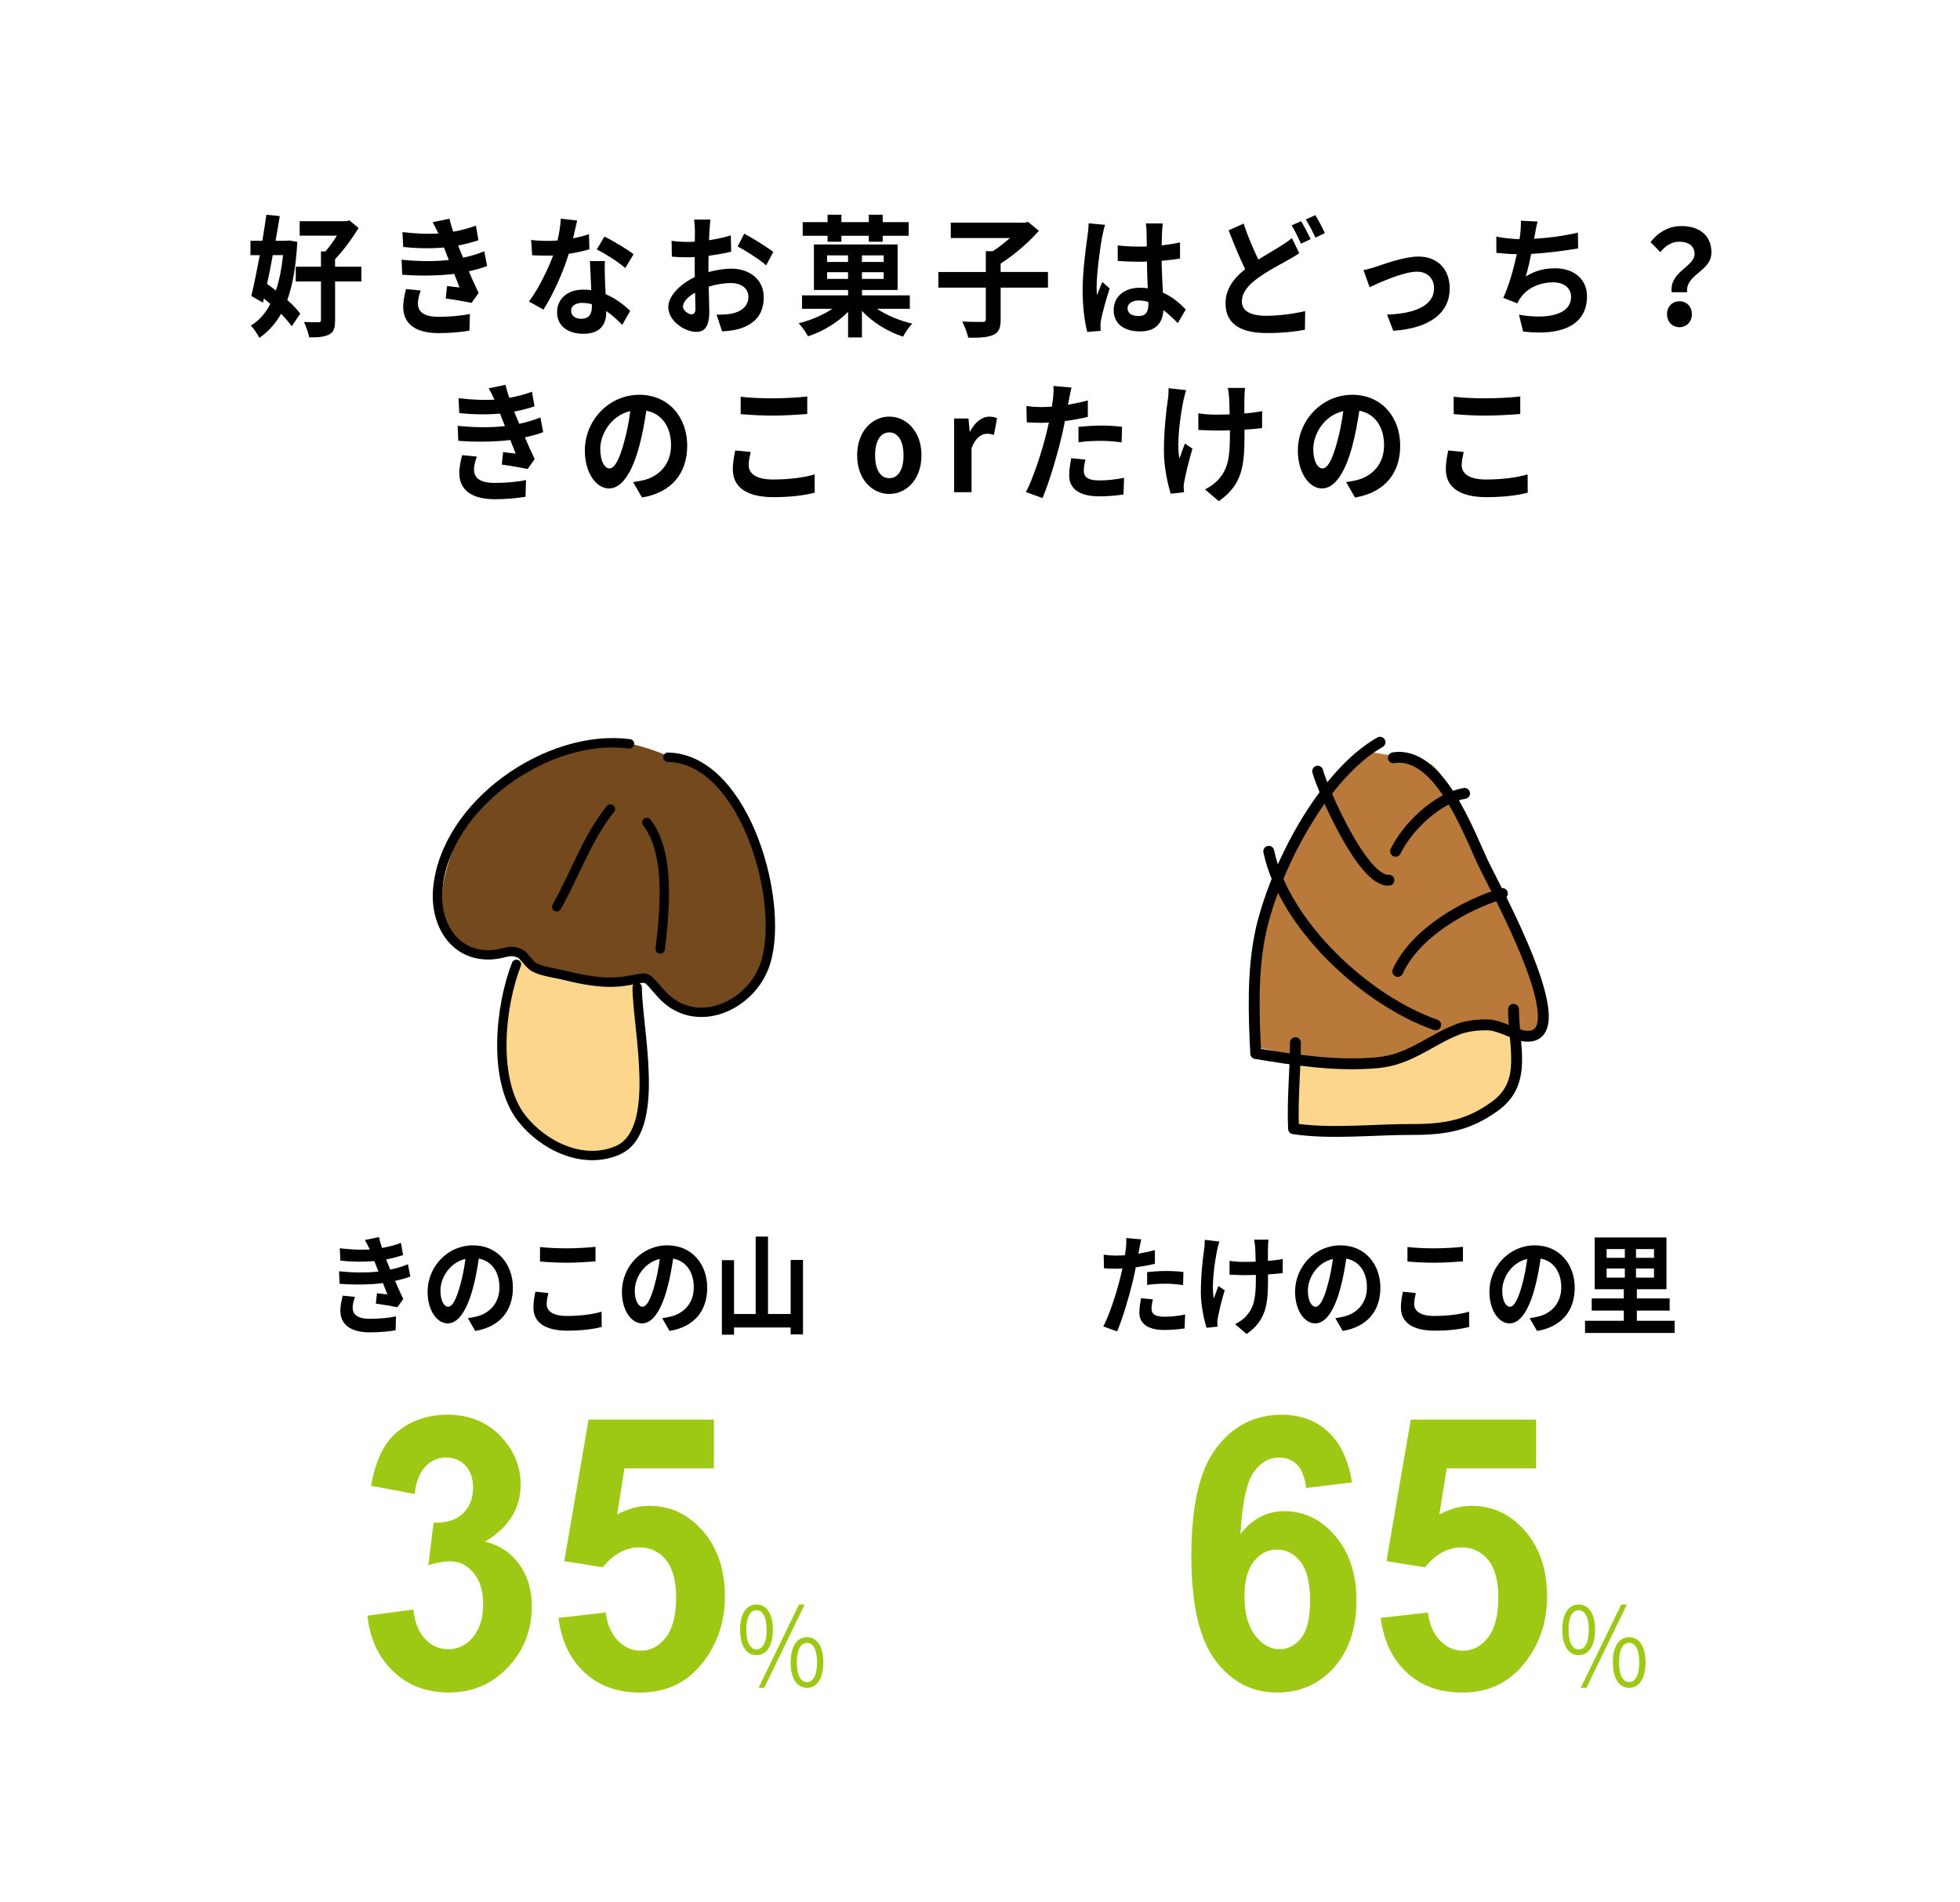 <?xml version="1.0" encoding="utf-8"?>
<!-- Generator: Adobe Illustrator 26.0.3, SVG Export Plug-In . SVG Version: 6.00 Build 0)  -->
<svg version="1.1" id="レイヤー_1" xmlns="http://www.w3.org/2000/svg" xmlns:xlink="http://www.w3.org/1999/xlink" x="0px"
	 y="0px" viewBox="0 0 590 572.5" style="enable-background:new 0 0 590 572.5;" xml:space="preserve">
<style type="text/css">
	.st0{fill:#FFFFFF;}
	.st1{fill:#9DC814;}
	.st2{fill:#FCD68C;}
	.st3{fill:#B9793B;}
	.st4{fill:none;stroke:#000000;stroke-width:3.274;stroke-linecap:round;stroke-linejoin:round;stroke-miterlimit:10;}
	.st5{fill:#74491D;}
	.st6{fill:none;stroke:#000000;stroke-width:2.821;stroke-linecap:round;stroke-linejoin:round;stroke-miterlimit:10;}
</style>
<rect class="st0" width="590" height="572.5"/>
<g>
	<path d="M89.5,72.8c-0.4,7.21-1.37,12.95-3.02,17.5c1.58,1.42,2.99,2.85,3.89,4.12l-2.56,3.8c-0.76-1.11-1.91-2.42-3.2-3.76
		c-1.73,3.05-3.89,5.42-6.55,7.25c-0.58-1.19-1.69-2.85-2.56-3.72c2.41-1.39,4.36-3.6,5.87-6.49c-0.65-0.59-1.3-1.11-1.94-1.62
		l-0.29,1.23l-3.49-2.02c0.79-3.25,1.69-7.68,2.56-12.28h-2.81v-4.32h3.56c0.47-2.73,0.9-5.42,1.22-7.84l4.03,0.4
		c-0.36,2.34-0.79,4.87-1.26,7.44h3.24l0.72-0.12L89.5,72.8z M82.12,76.8c-0.54,2.97-1.15,5.94-1.73,8.67
		c0.86,0.63,1.76,1.27,2.66,1.98c1.04-3.05,1.73-6.61,2.16-10.65H82.12z M108.79,84.72h-7.92v11.6c0,2.38-0.4,3.64-1.8,4.36
		c-1.44,0.75-3.38,0.91-6.01,0.87c-0.22-1.31-0.94-3.33-1.55-4.63c1.84,0.08,3.74,0.12,4.32,0.08c0.61,0,0.79-0.16,0.79-0.71V84.72
		h-7.59v-4.44h7.59v-4.59h1.33c1.19-1.35,2.45-3.09,3.46-4.75h-11.2v-4.36h14.07l0.86-0.28l2.81,2.34
		c-1.91,3.09-4.57,6.77-7.09,9.38v2.26h7.92V84.72z"/>
	<path d="M146.63,80.08c-1.48,0.59-3.42,1.11-5.51,1.58c0.9,2.1,1.91,4.4,2.95,6.53l-2.12,2.97c-1.98-0.4-5.4-0.99-7.78-1.31
		l0.4-3.76c1.4,0.2,2.81,0.32,3.78,0.44l-1.62-4.08c-4.46,0.55-10.26,0.67-15.66,0.24l-0.18-4.51c5.33,0.55,10.19,0.55,14.22,0.08
		l-0.61-1.54l-0.86-2.22c-3.49,0.32-7.96,0.32-12.27-0.16l-0.22-4.47c4.07,0.47,7.63,0.63,10.8,0.44v-0.04
		c-0.65-1.43-1.12-2.3-1.73-3.37l5.08-1.07c0.25,1.19,0.65,2.53,1.12,3.92c2.41-0.44,4.71-1.03,6.84-1.82l0.76,4.39
		c-1.84,0.59-3.78,1.15-6.12,1.58l0.68,1.7l0.83,1.98c2.74-0.59,4.79-1.27,6.37-1.94L146.63,80.08z M126.65,87.45
		c-0.47,1.19-0.86,2.85-0.86,3.8c0,2.46,1.58,4.12,6.23,4.12c3.38,0,6.91-0.32,9.43-0.87l-0.14,5.03c-1.98,0.36-5.62,0.75-9.18,0.75
		c-6.66,0-10.76-2.5-10.76-7.92c0-1.78,0.47-3.88,0.86-5.35L126.65,87.45z"/>
	<path d="M177.41,75.05c-1.62,0.48-3.82,0.99-6.19,1.35c-1.69,5.5-4.75,12.31-7.63,16.79l-4.36-2.42c2.88-3.84,5.69-9.62,7.27-13.86
		c-0.61,0.04-1.22,0.04-1.84,0.04c-1.48,0-2.92-0.04-4.46-0.12l-0.32-4.59c1.55,0.2,3.46,0.28,4.75,0.28c1.04,0,2.12-0.04,3.2-0.12
		c0.5-2.18,0.9-4.55,0.97-6.57l4.93,0.55c-0.29,1.27-0.72,3.25-1.22,5.35c1.73-0.32,3.38-0.75,4.79-1.23L177.41,75.05z
		 M182.09,78.58c-0.11,1.66-0.04,3.29,0,5.03c0.04,1.11,0.11,3.01,0.22,4.95c3.06,1.27,5.58,3.25,7.38,5.03l-2.38,4.2
		c-1.26-1.27-2.88-2.85-4.82-4.16v0.36c0,3.64-1.8,6.49-6.88,6.49c-4.43,0-7.92-2.18-7.92-6.49c0-3.84,2.92-6.81,7.88-6.81
		c0.83,0,1.66,0.08,2.41,0.16c-0.11-2.93-0.29-6.38-0.4-8.75H182.09z M178.17,91.57c-0.94-0.24-1.87-0.4-2.88-0.4
		c-2.05,0-3.38,0.95-3.38,2.34c0,1.46,1.12,2.45,3.06,2.45c2.41,0,3.2-1.54,3.2-3.64V91.57z M188.21,80.68
		c-2.05-1.82-6.12-4.4-8.57-5.58l2.3-3.88c2.56,1.23,6.98,3.88,8.78,5.31L188.21,80.68z"/>
	<path d="M213.27,81.9c2.41-0.67,4.86-1.03,6.84-1.03c5.47,0,9.79,3.21,9.79,8.59c0,4.63-2.2,8.12-7.85,9.66
		c-1.66,0.4-3.28,0.55-4.68,0.63l-1.66-5.03c1.62,0,3.13-0.04,4.39-0.28c2.88-0.55,5.18-2.18,5.18-5.03c0-2.65-2.16-4.2-5.26-4.2
		c-2.2,0-4.5,0.4-6.69,1.07c0.07,3.13,0.18,6.14,0.18,7.48c0,4.87-1.62,6.14-3.92,6.14c-3.49,0-8.42-3.29-8.42-7.44
		c0-3.45,3.64-6.97,7.99-9.07c-0.04-0.91-0.04-1.82-0.04-2.73v-3.29c-0.68,0.04-1.33,0.08-1.91,0.08c-1.62,0-3.42-0.04-4.97-0.2
		l-0.07-4.75c2.09,0.28,3.64,0.32,4.93,0.32c0.65,0,1.33-0.04,2.05-0.08c0.04-1.39,0.04-2.53,0.04-3.21c0-0.83-0.14-2.73-0.25-3.44
		h4.9c-0.07,0.71-0.22,2.42-0.29,3.41c-0.04,0.87-0.07,1.82-0.11,2.81c2.34-0.36,4.68-0.87,6.55-1.46l0.11,4.91
		c-2.02,0.51-4.46,0.91-6.8,1.23c-0.04,1.19-0.04,2.38-0.04,3.52V81.9z M209.34,92.91c0-0.99-0.04-2.77-0.11-4.83
		c-2.2,1.23-3.64,2.85-3.64,4.24c0,1.19,1.66,2.3,2.59,2.3C208.84,94.61,209.34,94.26,209.34,92.91z M224.03,70.34
		c2.74,1.46,6.88,4.04,8.75,5.5l-2.16,4.04c-1.69-1.62-6.34-4.51-8.57-5.7L224.03,70.34z"/>
	<path d="M263.99,92.95c2.92,1.98,6.88,3.6,10.62,4.47c-0.94,0.95-2.16,2.69-2.77,3.92c-4.54-1.46-9.21-4.32-12.38-7.76v8h-4.17
		v-7.72c-3.17,3.25-7.7,5.98-12.06,7.37c-0.61-1.15-1.87-2.97-2.81-3.92c3.56-0.87,7.31-2.46,10.15-4.36h-9.14v-4.04h13.86v-1.62
		h-10.29v-13.7h25.2v13.7h-10.73v1.62h14.4v4.04H263.99z M249.12,70.98h-7.49v-4.12h7.49v-2.22h4.17v2.22h8.24v-2.22h4.18v2.22h7.81
		v4.12h-7.81v1.78h-4.18v-1.78h-8.24v1.78h-4.17V70.98z M248.98,78.86h6.3v-1.98h-6.3V78.86z M255.28,83.96v-2.02h-6.3v2.02H255.28z
		 M266.01,76.88h-6.55v1.98h6.55V76.88z M266.01,81.94h-6.55v2.02h6.55V81.94z"/>
	<path d="M315.47,86.58h-14.25v9.5c0,2.73-0.54,4-2.27,4.75c-1.69,0.75-4.21,0.87-7.49,0.83c-0.29-1.39-1.12-3.56-1.8-4.87
		c2.48,0.12,5.25,0.12,6.08,0.12c0.76,0,1.01-0.2,1.01-0.91v-9.42h-14.29v-4.71h14.29v-6.26h2.12c1.76-1.15,3.6-2.57,5.15-3.96
		h-17.82v-4.63h22.28l0.97-0.24l3.28,2.69c-3.06,3.48-7.45,7.29-11.52,9.86v2.53h14.25V86.58z"/>
	<path d="M332.65,67.69c-0.29,0.79-0.72,2.77-0.86,3.49c-0.54,2.61-1.69,11.25-1.69,15.17c0,0.79,0.04,1.74,0.14,2.53
		c0.47-1.39,1.04-2.69,1.58-4l2.2,1.94c-1.01,3.21-2.16,7.21-2.56,9.34c-0.11,0.55-0.22,1.39-0.18,1.82c0,0.4,0,1.07,0.04,1.62
		l-4.03,0.32c-0.72-2.73-1.4-7.21-1.4-12.51c0-5.94,1.04-13.34,1.48-16.35c0.14-1.11,0.32-2.61,0.32-3.84L332.65,67.69z
		 M354.53,97.27c-1.48-1.54-2.92-2.85-4.32-3.92c-0.22,3.72-2.16,6.41-6.98,6.41c-4.89,0-7.99-2.3-7.99-6.41
		c0-4,3.06-6.73,7.92-6.73c0.83,0,1.62,0.04,2.34,0.16c-0.11-2.42-0.22-5.27-0.25-8.04c-0.86,0.04-1.73,0.04-2.56,0.04
		c-2.09,0-4.1-0.08-6.23-0.24v-4.67c2.05,0.24,4.1,0.36,6.23,0.36c0.83,0,1.69,0,2.52-0.04c-0.04-1.94-0.04-3.52-0.07-4.36
		c0-0.59-0.11-1.78-0.22-2.57h5.11c-0.11,0.75-0.18,1.7-0.22,2.53c-0.04,0.87-0.11,2.34-0.11,4.08c1.94-0.24,3.82-0.51,5.51-0.91
		v4.87c-1.73,0.28-3.6,0.52-5.54,0.67c0.07,3.8,0.25,6.93,0.4,9.58c2.99,1.35,5.22,3.37,6.88,5.07L354.53,97.27z M345.68,90.89
		c-0.94-0.28-1.91-0.44-2.88-0.44c-2.02,0-3.38,0.91-3.38,2.38c0,1.58,1.44,2.3,3.31,2.3c2.2,0,2.95-1.27,2.95-3.56V90.89z"/>
	<path d="M391.11,76.24c-1.08,0.71-2.2,1.39-3.53,2.1c-2.2,1.27-5.54,2.93-8.82,5.27c-2.95,2.14-4.93,4.4-4.93,7.13
		c0,2.81,2.45,4.32,7.42,4.32c3.63,0,8.46-0.63,11.63-1.42l-0.07,5.62c-3.02,0.59-6.8,0.99-11.45,0.99
		c-7.09,0-12.45-2.18-12.45-8.95c0-4.32,2.48-7.52,5.9-10.29c-1.62-3.33-3.35-7.52-4.97-11.68l4.5-2.02
		c1.37,4.08,3.02,7.84,4.46,10.85c2.63-1.7,5.15-3.09,6.8-4.16c1.33-0.83,2.34-1.5,3.28-2.34L391.11,76.24z M391.65,66.58
		c0.9,1.43,2.2,3.96,2.88,5.42l-2.92,1.35c-0.72-1.62-1.84-3.96-2.81-5.5L391.65,66.58z M395.93,64.76c0.94,1.5,2.27,4.04,2.88,5.42
		l-2.84,1.35c-0.76-1.66-1.91-3.96-2.91-5.46L395.93,64.76z"/>
	<path d="M414.22,80.28c2.41-0.79,8.46-3.05,12.78-3.05c5.62,0,9.39,3.68,9.39,9.62c0,7.09-5.65,11.96-16.99,12.71l-1.87-4.87
		c8.1-0.24,14.15-2.57,14.15-7.92c0-2.93-2.02-4.99-5.11-4.99c-4.14,0-11.23,3.25-14.29,4.67l-1.84-5.15
		C411.49,81.11,413.14,80.68,414.22,80.28z"/>
	<path d="M475.06,74.78c-3.71,0.63-9.36,1.39-14.15,1.66c-0.47,2.38-1.04,4.87-1.62,6.77c2.88-1.74,5.58-2.45,8.86-2.45
		c5.76,0,9.57,3.41,9.57,8.39c0,8.83-7.7,12-19.22,10.65l-1.26-5.07c7.81,1.39,15.69,0.36,15.69-5.42c0-2.34-1.87-4.32-5.33-4.32
		c-4.1,0-7.74,1.62-9.86,4.63c-0.4,0.52-0.65,1.03-1.01,1.7l-4.21-1.66c1.69-3.6,3.13-8.83,4.07-13.15c-2.27-0.04-4.36-0.2-6.16-0.4
		v-4.87c2.12,0.4,4.82,0.71,6.98,0.75c0.07-0.59,0.18-1.11,0.22-1.58c0.18-1.7,0.22-2.65,0.18-3.96l5.04,0.24
		c-0.4,1.39-0.58,2.69-0.83,4l-0.22,1.19c4.07-0.24,8.89-0.83,13.17-1.86L475.06,74.78z"/>
	<path d="M510.09,76.48c0-2.38-1.73-3.72-4.54-3.72c-2.23,0-4.1,1.07-5.76,3.13l-2.95-3.01c2.27-2.93,5.44-4.83,9.29-4.83
		c5.22,0,9.04,2.65,9.04,7.92c0,5.82-7.85,6.49-7.31,12h-4.64C502.46,81.75,510.09,80.32,510.09,76.48z M505.55,90.69
		c2.16,0,3.74,1.58,3.74,3.88c0,2.3-1.58,3.92-3.74,3.92c-2.16,0-3.74-1.62-3.74-3.92C501.81,92.28,503.39,90.69,505.55,90.69z"/>
	<path d="M163.51,130.08c-1.48,0.59-3.42,1.11-5.51,1.58c0.9,2.1,1.91,4.4,2.95,6.53l-2.12,2.97c-1.98-0.4-5.4-0.99-7.78-1.31
		l0.4-3.76c1.4,0.2,2.81,0.32,3.78,0.44l-1.62-4.08c-4.46,0.55-10.26,0.67-15.66,0.24l-0.18-4.51c5.33,0.55,10.19,0.55,14.22,0.08
		l-0.61-1.54l-0.86-2.22c-3.49,0.32-7.96,0.32-12.27-0.16l-0.22-4.47c4.07,0.47,7.63,0.63,10.8,0.44v-0.04
		c-0.65-1.43-1.12-2.3-1.73-3.37l5.08-1.07c0.25,1.19,0.65,2.53,1.12,3.92c2.41-0.44,4.71-1.03,6.84-1.82l0.76,4.39
		c-1.84,0.59-3.78,1.15-6.12,1.58l0.68,1.7l0.83,1.98c2.74-0.59,4.79-1.27,6.37-1.94L163.51,130.08z M143.54,137.45
		c-0.47,1.19-0.86,2.85-0.86,3.8c0,2.46,1.58,4.12,6.23,4.12c3.38,0,6.91-0.32,9.43-0.87l-0.14,5.03c-1.98,0.36-5.62,0.75-9.18,0.75
		c-6.66,0-10.76-2.5-10.76-7.92c0-1.78,0.47-3.88,0.86-5.35L143.54,137.45z"/>
	<path d="M190.59,145.13c1.37-0.2,2.38-0.4,3.31-0.63c4.57-1.19,8.1-4.79,8.1-10.49c0-5.42-2.66-9.46-7.45-10.38
		c-0.5,3.33-1.12,6.97-2.12,10.65c-2.12,7.92-5.22,12.75-9.11,12.75c-3.92,0-7.27-4.79-7.27-11.4c0-9.03,7.16-16.79,16.41-16.79
		c8.82,0,14.4,6.77,14.4,15.32c0,8.24-4.61,14.1-13.61,15.6L190.59,145.13z M187.82,133.25c0.83-2.89,1.48-6.26,1.91-9.5
		c-5.9,1.35-9.04,7.05-9.04,11.36c0,3.96,1.44,5.9,2.77,5.9C184.94,141.01,186.38,138.56,187.82,133.25z"/>
	<path d="M225.98,136.06c-0.32,1.43-0.61,2.65-0.61,3.96c0,2.49,2.16,4.32,7.31,4.32c4.82,0,9.36-0.59,12.53-1.54l0.04,5.5
		c-3.1,0.83-7.38,1.35-12.38,1.35c-8.17,0-12.27-3.01-12.27-8.39c0-2.3,0.43-4.2,0.72-5.66L225.98,136.06z M222.95,119.43
		c2.66,0.32,5.98,0.47,9.72,0.47c3.53,0,7.59-0.24,10.33-0.55v5.27c-2.48,0.2-6.91,0.48-10.29,0.48c-3.74,0-6.84-0.2-9.75-0.44
		V119.43z"/>
	<path d="M258.02,137.09c0-7.4,4.64-11.68,9.68-11.68c5.04,0,9.68,4.28,9.68,11.68c0,7.33-4.64,11.6-9.68,11.6
		C262.66,148.69,258.02,144.42,258.02,137.09z M271.98,137.09c0-4.2-1.55-6.93-4.28-6.93c-2.74,0-4.28,2.73-4.28,6.93
		c0,4.16,1.55,6.85,4.28,6.85C270.44,143.94,271.98,141.25,271.98,137.09z"/>
	<path d="M287.21,125.97h4.32l0.36,3.92h0.14c1.48-2.89,3.64-4.47,5.72-4.47c1.12,0,1.76,0.2,2.38,0.48l-0.94,5.03
		c-0.68-0.24-1.26-0.36-2.09-0.36c-1.58,0-3.49,1.15-4.64,4.36v13.23h-5.25V125.97z"/>
	<path d="M327.46,125.49c-2.12,0.51-4.54,0.95-6.91,1.27c-0.32,1.7-0.68,3.44-1.08,5.03c-1.3,5.5-3.71,13.54-5.65,18.14l-5-1.82
		c2.12-3.92,4.82-12.16,6.16-17.66c0.25-1.03,0.5-2.14,0.76-3.25c-0.83,0.04-1.62,0.08-2.34,0.08c-1.73,0-3.06-0.08-4.32-0.16
		l-0.11-4.91c1.84,0.24,3.02,0.32,4.5,0.32c1.04,0,2.09-0.04,3.17-0.12c0.14-0.87,0.25-1.62,0.32-2.26
		c0.18-1.46,0.22-3.05,0.14-3.96l5.43,0.47c-0.25,1.07-0.58,2.81-0.76,3.68l-0.29,1.5c2.02-0.36,4.03-0.79,5.98-1.31V125.49z
		 M326.74,138.36c-0.29,1.11-0.5,2.42-0.5,3.29c0,1.7,0.9,2.97,4.71,2.97c2.38,0,4.86-0.28,7.42-0.79l-0.18,5.03
		c-2.02,0.28-4.43,0.55-7.27,0.55c-6.01,0-9.07-2.3-9.07-6.26c0-1.78,0.32-3.68,0.61-5.23L326.74,138.36z M324.65,128.5
		c1.98-0.2,4.54-0.4,6.84-0.4c2.02,0,4.18,0.12,6.26,0.36l-0.11,4.71c-1.76-0.24-3.96-0.47-6.12-0.47c-2.48,0-4.64,0.12-6.88,0.44
		V128.5z"/>
	<path d="M357.05,117.45c-0.29,0.95-0.68,2.34-0.83,3.17c-0.86,4.36-2.12,12.55-1.19,17.42c0.47-1.19,1.08-3.09,1.66-4.51l2.27,1.54
		c-1.04,3.41-1.98,7.36-2.41,9.58c-0.14,0.59-0.25,1.46-0.25,1.9c0.04,0.4,0.07,1.07,0.11,1.62l-4,0.44
		c-0.76-2.38-2.05-7.84-2.05-12.71c0-6.42,0.72-12.47,1.19-15.64c0.18-1.11,0.22-2.42,0.22-3.41L357.05,117.45z M379.91,128.86
		c-1.44,0.2-3.28,0.36-5.29,0.47v1.62c0,9.27-0.65,14.93-7.74,19.92l-4.14-3.56c1.37-0.67,3.17-1.9,4.18-3.13
		c2.74-3.13,3.31-6.61,3.31-13.22v-1.43c-1.33,0.04-2.7,0.08-4,0.08c-1.55,0-3.74-0.12-5.51-0.2v-4.99c1.76,0.28,3.49,0.4,5.4,0.4
		c1.3,0,2.66-0.04,4.03-0.08c-0.04-2.18-0.11-4.2-0.18-5.27c-0.07-0.83-0.22-2.02-0.4-2.69h5.22c-0.14,0.87-0.14,1.78-0.18,2.65
		c-0.04,0.87-0.04,2.89-0.04,5.03c2.02-0.16,3.89-0.4,5.36-0.71L379.91,128.86z"/>
	<path d="M405.22,145.13c1.37-0.2,2.38-0.4,3.31-0.63c4.57-1.19,8.1-4.79,8.1-10.49c0-5.42-2.66-9.46-7.45-10.38
		c-0.5,3.33-1.12,6.97-2.12,10.65c-2.12,7.92-5.22,12.75-9.11,12.75c-3.92,0-7.27-4.79-7.27-11.4c0-9.03,7.16-16.79,16.41-16.79
		c8.82,0,14.4,6.77,14.4,15.32c0,8.24-4.61,14.1-13.61,15.6L405.22,145.13z M402.45,133.25c0.83-2.89,1.48-6.26,1.91-9.5
		c-5.9,1.35-9.04,7.05-9.04,11.36c0,3.96,1.44,5.9,2.77,5.9C399.57,141.01,401.01,138.56,402.45,133.25z"/>
	<path d="M440.61,136.06c-0.32,1.43-0.61,2.65-0.61,3.96c0,2.49,2.16,4.32,7.31,4.32c4.82,0,9.36-0.59,12.53-1.54l0.04,5.5
		c-3.1,0.83-7.38,1.35-12.38,1.35c-8.17,0-12.27-3.01-12.27-8.39c0-2.3,0.43-4.2,0.72-5.66L440.61,136.06z M437.58,119.43
		c2.66,0.32,5.98,0.47,9.72,0.47c3.53,0,7.59-0.24,10.33-0.55v5.27c-2.48,0.2-6.91,0.48-10.29,0.48c-3.74,0-6.84-0.2-9.75-0.44
		V119.43z"/>
</g>
<g>
	<path d="M123.52,384.25c-1.23,0.5-2.85,0.92-4.59,1.32c0.75,1.75,1.59,3.66,2.46,5.45l-1.77,2.48c-1.65-0.33-4.5-0.83-6.48-1.09
		l0.33-3.13c1.17,0.17,2.34,0.26,3.15,0.36l-1.35-3.4c-3.72,0.46-8.55,0.56-13.05,0.2l-0.15-3.76c4.44,0.46,8.49,0.46,11.85,0.07
		l-0.51-1.29l-0.72-1.85c-2.91,0.26-6.63,0.26-10.23-0.13l-0.18-3.73c3.39,0.4,6.36,0.53,9,0.36v-0.03
		c-0.54-1.19-0.93-1.91-1.44-2.81l4.23-0.89c0.21,0.99,0.54,2.11,0.93,3.27c2.01-0.36,3.93-0.86,5.7-1.52l0.63,3.66
		c-1.53,0.5-3.15,0.96-5.1,1.32l0.57,1.42l0.69,1.65c2.28-0.5,3.99-1.06,5.31-1.62L123.52,384.25z M106.87,390.38
		c-0.39,0.99-0.72,2.38-0.72,3.17c0,2.05,1.32,3.43,5.19,3.43c2.82,0,5.76-0.26,7.86-0.73l-0.12,4.19c-1.65,0.3-4.68,0.63-7.65,0.63
		c-5.55,0-8.97-2.08-8.97-6.6c0-1.49,0.39-3.23,0.72-4.46L106.87,390.38z"/>
	<path d="M140.83,396.79c1.14-0.16,1.98-0.33,2.76-0.53c3.81-0.99,6.75-3.99,6.75-8.75c0-4.52-2.22-7.89-6.21-8.65
		c-0.42,2.77-0.93,5.81-1.77,8.88c-1.77,6.6-4.35,10.63-7.59,10.63c-3.27,0-6.06-3.99-6.06-9.51c0-7.53,5.97-13.99,13.68-13.99
		c7.35,0,12,5.64,12,12.77c0,6.86-3.84,11.75-11.34,13L140.83,396.79z M138.52,386.89c0.69-2.41,1.23-5.21,1.59-7.92
		c-4.92,1.12-7.53,5.88-7.53,9.47c0,3.3,1.2,4.92,2.31,4.92C136.12,393.35,137.32,391.31,138.52,386.89z"/>
	<path d="M165.07,389.23c-0.27,1.19-0.51,2.21-0.51,3.3c0,2.08,1.8,3.6,6.09,3.6c4.02,0,7.8-0.5,10.44-1.29l0.03,4.59
		c-2.58,0.69-6.15,1.12-10.32,1.12c-6.81,0-10.23-2.51-10.23-7c0-1.91,0.36-3.5,0.6-4.72L165.07,389.23z M162.55,375.37
		c2.22,0.26,4.98,0.4,8.1,0.4c2.94,0,6.33-0.2,8.61-0.46v4.39c-2.07,0.17-5.76,0.4-8.58,0.4c-3.12,0-5.7-0.16-8.13-0.36V375.37z"/>
	<path d="M199.33,396.79c1.14-0.16,1.98-0.33,2.76-0.53c3.81-0.99,6.75-3.99,6.75-8.75c0-4.52-2.22-7.89-6.21-8.65
		c-0.42,2.77-0.93,5.81-1.77,8.88c-1.77,6.6-4.35,10.63-7.59,10.63c-3.27,0-6.06-3.99-6.06-9.51c0-7.53,5.97-13.99,13.68-13.99
		c7.35,0,12,5.64,12,12.77c0,6.86-3.84,11.75-11.34,13L199.33,396.79z M197.02,386.89c0.69-2.41,1.23-5.21,1.59-7.92
		c-4.92,1.12-7.53,5.88-7.53,9.47c0,3.3,1.2,4.92,2.31,4.92C194.62,393.35,195.82,391.31,197.02,386.89z"/>
	<path d="M241.72,379.26v22.41H238v-2.08h-17.04v2.18h-3.66v-22.44h3.66v16.21h6.51v-23.3h3.72v23.3H238v-16.27H241.72z"/>
</g>
<g>
	<path d="M347.65,380.42c-1.77,0.43-3.78,0.79-5.76,1.06c-0.27,1.42-0.57,2.87-0.9,4.19c-1.08,4.59-3.09,11.29-4.71,15.12
		l-4.17-1.52c1.77-3.27,4.02-10.13,5.13-14.72c0.21-0.86,0.42-1.78,0.63-2.71c-0.69,0.03-1.35,0.07-1.95,0.07
		c-1.44,0-2.55-0.07-3.6-0.13l-0.09-4.09c1.53,0.2,2.52,0.26,3.75,0.26c0.87,0,1.74-0.03,2.64-0.1c0.12-0.73,0.21-1.35,0.27-1.88
		c0.15-1.22,0.18-2.54,0.12-3.3l4.53,0.4c-0.21,0.89-0.48,2.34-0.63,3.07l-0.24,1.25c1.68-0.3,3.36-0.66,4.98-1.09V380.42z
		 M347.05,391.14c-0.24,0.92-0.42,2.01-0.42,2.74c0,1.42,0.75,2.48,3.93,2.48c1.98,0,4.05-0.23,6.18-0.66l-0.15,4.19
		c-1.68,0.23-3.69,0.46-6.06,0.46c-5.01,0-7.56-1.92-7.56-5.21c0-1.49,0.27-3.07,0.51-4.36L347.05,391.14z M345.31,382.92
		c1.65-0.16,3.78-0.33,5.7-0.33c1.68,0,3.48,0.1,5.22,0.3l-0.09,3.93c-1.47-0.2-3.3-0.4-5.1-0.4c-2.07,0-3.87,0.1-5.73,0.36V382.92z
		"/>
	<path d="M367.06,373.72c-0.24,0.79-0.57,1.95-0.69,2.64c-0.72,3.63-1.77,10.46-0.99,14.52c0.39-0.99,0.9-2.57,1.38-3.76l1.89,1.29
		c-0.87,2.84-1.65,6.14-2.01,7.99c-0.12,0.5-0.21,1.22-0.21,1.58c0.03,0.33,0.06,0.89,0.09,1.35l-3.33,0.36
		c-0.63-1.98-1.71-6.54-1.71-10.59c0-5.35,0.6-10.4,0.99-13.04c0.15-0.92,0.18-2.01,0.18-2.84L367.06,373.72z M386.11,383.22
		c-1.2,0.17-2.73,0.3-4.41,0.4v1.35c0,7.72-0.54,12.44-6.45,16.6l-3.45-2.97c1.14-0.56,2.64-1.58,3.48-2.61
		c2.28-2.61,2.76-5.51,2.76-11.02v-1.19c-1.11,0.03-2.25,0.07-3.33,0.07c-1.29,0-3.12-0.1-4.59-0.16v-4.16
		c1.47,0.23,2.91,0.33,4.5,0.33c1.08,0,2.22-0.03,3.36-0.07c-0.03-1.82-0.09-3.5-0.15-4.39c-0.06-0.69-0.18-1.68-0.33-2.24h4.35
		c-0.12,0.73-0.12,1.49-0.15,2.21c-0.03,0.73-0.03,2.41-0.03,4.19c1.68-0.13,3.24-0.33,4.47-0.59L386.11,383.22z"/>
	<path d="M401.96,396.79c1.14-0.16,1.98-0.33,2.76-0.53c3.81-0.99,6.75-3.99,6.75-8.75c0-4.52-2.22-7.89-6.21-8.65
		c-0.42,2.77-0.93,5.81-1.77,8.88c-1.77,6.6-4.35,10.63-7.59,10.63c-3.27,0-6.06-3.99-6.06-9.51c0-7.53,5.97-13.99,13.68-13.99
		c7.35,0,12,5.64,12,12.77c0,6.86-3.84,11.75-11.34,13L401.96,396.79z M399.64,386.89c0.69-2.41,1.23-5.21,1.59-7.92
		c-4.92,1.12-7.53,5.88-7.53,9.47c0,3.3,1.2,4.92,2.31,4.92C397.25,393.35,398.44,391.31,399.64,386.89z"/>
	<path d="M426.2,389.23c-0.27,1.19-0.51,2.21-0.51,3.3c0,2.08,1.8,3.6,6.09,3.6c4.02,0,7.8-0.5,10.44-1.29l0.03,4.59
		c-2.58,0.69-6.15,1.12-10.32,1.12c-6.81,0-10.23-2.51-10.23-7c0-1.91,0.36-3.5,0.6-4.72L426.2,389.23z M423.67,375.37
		c2.22,0.26,4.98,0.4,8.1,0.4c2.94,0,6.33-0.2,8.61-0.46v4.39c-2.07,0.17-5.76,0.4-8.58,0.4c-3.12,0-5.7-0.16-8.13-0.36V375.37z"/>
	<path d="M460.46,396.79c1.14-0.16,1.98-0.33,2.76-0.53c3.81-0.99,6.75-3.99,6.75-8.75c0-4.52-2.22-7.89-6.21-8.65
		c-0.42,2.77-0.93,5.81-1.77,8.88c-1.77,6.6-4.35,10.63-7.59,10.63c-3.27,0-6.06-3.99-6.06-9.51c0-7.53,5.97-13.99,13.68-13.99
		c7.35,0,12,5.64,12,12.77c0,6.86-3.84,11.75-11.34,13L460.46,396.79z M458.14,386.89c0.69-2.41,1.23-5.21,1.59-7.92
		c-4.92,1.12-7.53,5.88-7.53,9.47c0,3.3,1.2,4.92,2.31,4.92C455.75,393.35,456.94,391.31,458.14,386.89z"/>
	<path d="M504.1,397.58v3.66h-26.97v-3.66h11.67v-3.07h-9.66v-3.66h9.66v-2.77h-8.76V372.5h21.6v15.58h-8.91v2.77h9.87v3.66h-9.87
		v3.07H504.1z M483.62,378.63h5.49v-2.64h-5.49V378.63z M483.62,384.58h5.49v-2.74h-5.49V384.58z M497.89,375.99h-5.43v2.64h5.43
		V375.99z M497.89,381.84h-5.43v2.74h5.43V381.84z"/>
</g>
<g>
	<path class="st1" d="M110.61,486.34l13.81-1.84c0.44,3.87,1.62,6.83,3.55,8.88c1.93,2.05,4.27,3.07,7.01,3.07
		c2.95,0,5.42-1.23,7.44-3.69c2.01-2.46,3.02-5.77,3.02-9.94c0-3.95-0.96-7.07-2.89-9.38c-1.93-2.31-4.28-3.46-7.06-3.46
		c-1.83,0-4.01,0.39-6.55,1.17l1.57-12.79c3.86,0.11,6.8-0.81,8.84-2.77c2.03-1.95,3.05-4.55,3.05-7.79c0-2.76-0.75-4.95-2.23-6.59
		c-1.49-1.64-3.47-2.46-5.94-2.46c-2.44,0-4.52,0.93-6.25,2.79c-1.73,1.86-2.78,4.58-3.15,8.16l-13.15-2.46
		c0.91-4.95,2.29-8.91,4.14-11.87c1.84-2.96,4.42-5.29,7.72-6.98c3.3-1.69,7-2.54,11.1-2.54c7.01,0,12.63,2.46,16.86,7.37
		c3.49,4.02,5.23,8.57,5.23,13.63c0,7.19-3.57,12.92-10.71,17.2c4.27,1.01,7.68,3.26,10.23,6.76c2.56,3.5,3.83,7.73,3.83,12.68
		c0,7.19-2.39,13.31-7.16,18.38c-4.77,5.06-10.71,7.6-17.82,7.6c-6.74,0-12.32-2.13-16.76-6.4
		C113.89,498.8,111.32,493.23,110.61,486.34z"/>
	<path class="st1" d="M168.12,487.01l14.22-1.62c0.41,3.54,1.61,6.34,3.61,8.41c2,2.07,4.3,3.1,6.91,3.1c2.98,0,5.5-1.33,7.57-3.99
		c2.06-2.66,3.1-6.67,3.1-12.04c0-5.03-1.02-8.8-3.07-11.31c-2.05-2.51-4.71-3.77-8-3.77c-4.1,0-7.77,1.99-11.02,5.98l-11.58-1.84
		l7.31-42.62h37.73v14.69h-26.91l-2.23,13.91c3.18-1.75,6.43-2.62,9.75-2.62c6.33,0,11.7,2.53,16.1,7.6
		c4.4,5.06,6.6,11.64,6.6,19.72c0,6.74-1.78,12.76-5.33,18.04c-4.84,7.22-11.56,10.84-20.16,10.84c-6.87,0-12.48-2.03-16.81-6.09
		C171.56,499.32,168.97,493.86,168.12,487.01z"/>
	<path class="st1" d="M222.79,490.57c0-4.85,1.92-7.59,4.92-7.59c3,0,4.95,2.74,4.95,7.59c0,4.88-1.95,7.66-4.95,7.66
		C224.71,498.23,222.79,495.46,222.79,490.57z M230.77,490.57c0-3.93-1.23-5.87-3.06-5.87c-1.8,0-3.06,1.95-3.06,5.87
		c0,3.93,1.26,5.94,3.06,5.94C229.54,496.51,230.77,494.5,230.77,490.57z M240.52,482.98h1.71l-12.18,25.08h-1.71L240.52,482.98z
		 M238,500.41c0-4.85,1.92-7.59,4.92-7.59c2.97,0,4.92,2.74,4.92,7.59c0,4.88-1.95,7.66-4.92,7.66
		C239.92,508.07,238,505.29,238,500.41z M245.95,500.41c0-3.93-1.2-5.88-3.03-5.88c-1.83,0-3.06,1.95-3.06,5.88s1.23,5.94,3.06,5.94
		C244.75,506.35,245.95,504.34,245.95,500.41z"/>
</g>
<g>
	<path class="st1" d="M406.96,446.23l-13.81,1.68c-0.34-3.13-1.22-5.44-2.64-6.93c-1.42-1.49-3.27-2.23-5.54-2.23
		c-3.01,0-5.56,1.49-7.64,4.47c-2.08,2.98-3.39,9.18-3.94,18.6c3.55-4.62,7.97-6.93,13.25-6.93c5.96,0,11.06,2.5,15.31,7.49
		c4.25,4.99,6.37,11.43,6.37,19.33c0,8.38-2.23,15.1-6.7,20.17c-4.47,5.06-10.21,7.6-17.21,7.6c-7.52,0-13.69-3.21-18.54-9.64
		c-4.84-6.42-7.26-16.95-7.26-31.59c0-15.01,2.52-25.83,7.57-32.45c5.04-6.63,11.59-9.94,19.65-9.94c5.65,0,10.33,1.74,14.04,5.22
		C403.58,434.55,405.95,439.6,406.96,446.23z M374.61,480.47c0,5.1,1.07,9.04,3.2,11.81c2.13,2.77,4.57,4.16,7.31,4.16
		c2.64,0,4.84-1.14,6.6-3.41c1.76-2.27,2.64-6,2.64-11.17c0-5.33-0.95-9.23-2.84-11.7c-1.9-2.48-4.27-3.71-7.11-3.71
		c-2.74,0-5.06,1.18-6.96,3.55C375.56,472.36,374.61,475.85,374.61,480.47z"/>
	<path class="st1" d="M415.62,487.01l14.22-1.62c0.41,3.54,1.61,6.34,3.61,8.41c2,2.07,4.3,3.1,6.91,3.1c2.98,0,5.5-1.33,7.57-3.99
		c2.06-2.66,3.1-6.67,3.1-12.04c0-5.03-1.02-8.8-3.07-11.31c-2.05-2.51-4.71-3.77-8-3.77c-4.1,0-7.77,1.99-11.02,5.98l-11.58-1.84
		l7.31-42.62h37.73v14.69h-26.91l-2.23,13.91c3.18-1.75,6.43-2.62,9.75-2.62c6.33,0,11.7,2.53,16.1,7.6
		c4.4,5.06,6.6,11.64,6.6,19.72c0,6.74-1.78,12.76-5.33,18.04c-4.84,7.22-11.56,10.84-20.16,10.84c-6.87,0-12.48-2.03-16.81-6.09
		C419.06,499.32,416.47,493.86,415.62,487.01z"/>
	<path class="st1" d="M470.29,490.57c0-4.85,1.92-7.59,4.92-7.59c3,0,4.95,2.74,4.95,7.59c0,4.88-1.95,7.66-4.95,7.66
		C472.21,498.23,470.29,495.46,470.29,490.57z M478.27,490.57c0-3.93-1.23-5.87-3.06-5.87c-1.8,0-3.06,1.95-3.06,5.87
		c0,3.93,1.26,5.94,3.06,5.94C477.04,496.51,478.27,494.5,478.27,490.57z M488.02,482.98h1.71l-12.18,25.08h-1.71L488.02,482.98z
		 M485.5,500.41c0-4.85,1.92-7.59,4.92-7.59c2.97,0,4.92,2.74,4.92,7.59c0,4.88-1.95,7.66-4.92,7.66
		C487.42,508.07,485.5,505.29,485.5,500.41z M493.45,500.41c0-3.93-1.2-5.88-3.03-5.88c-1.83,0-3.06,1.95-3.06,5.88
		s1.23,5.94,3.06,5.94C492.25,506.35,493.45,504.34,493.45,500.41z"/>
</g>
<g>
	<path class="st2" d="M390.43,308.61c0,0-4.8,30.99,0,30.99s28.81,2.18,38.85,0.87c10.04-1.31,18.77-3.93,23.13-11.79
		s4.36-22.7,3.49-30.99"/>
	<path class="st3" d="M410.63,226.02c0,0-32.49,40.35-33.01,56.59c-0.52,16.24-3.67,32.49,2.1,33.01c5.76,0.52,6.29,3.67,22.01,4.19
		c15.72,0.52,15.72,0.52,24.1-3.67c8.38-4.19,12.58-7.34,18.86-7.34c6.29,0,10.82,4.89,15.53,3.84c4.72-1.05,5.43-2.79,4.38-9.08
		c-1.05-6.29-17.82-45.06-23.58-55.02c-5.76-9.96-5.76-19.39-15.2-19.91"/>
	<path class="st4" d="M389.95,313.86c-0.02,8.63-0.97,17.27-0.56,25.91c11.32,1.69,24.17,0.19,35.75,0.22
		c10.05,0.02,17.09-1.3,25-7.1c9.72-7.14,5.49-17.9,5.46-29.07"/>
	<path class="st4" d="M415.41,223.42c-17.32,9.85-32.11,38.53-36.09,57.88c-2.35,11.44-1.91,24.18-1.32,35.84
		c11.81,1.95,24.32,3.88,36.6,2.76c9.85-0.9,15.94-6.85,24.27-10.06c2.62-1.01,5.74-1.34,8.57-1.34c4.51,0,8.61,3.33,12.23,3.43
		c15.35,0.4-9.89-45.06-13.31-52.33c-4.4-9.36-13.24-33.71-26.93-31.49"/>
	<path class="st4" d="M396.65,232.13c1.38,5.26,13.55,33.47,21.44,32.82"/>
	<path class="st4" d="M420.1,256.25c3.43-7.13,12.46-16.07,20.77-17.42"/>
	<path class="st4" d="M381.92,256.25c4.69,22.27,29.41,45.03,50.24,52.25"/>
	<path class="st4" d="M420.77,292.42c5.14-11.45,19.93-19.98,31.48-23.45"/>
</g>
<g>
	<path class="st2" d="M158.96,279.76c0,0-9.6,31.46-7.97,42.08c1.63,10.62,10.01,21.86,19.2,24.72c9.19,2.86,15.93,2.04,18.79-3.68
		c2.86-5.72,5.92-14.3,5.31-23.29c-0.61-8.99-3.27-23.7-0.61-34.52"/>
	<path class="st5" d="M184.9,223.36c0,0-36.57,4.97-46.05,26.19c-9.48,21.22-6.32,32.96-1.81,34.77c4.51,1.81,10.38,3.61,14.9,2.26
		c4.52-1.35,6.77,4.06,11.74,4.97c4.97,0.9,10.12,3.64,17.79,4.02c2.43,0.12,10.81-2.31,12.51-0.85s3.52,6.68,10.08,8.38
		c6.56,1.7,8.02,2.79,13.12,0c5.1-2.79,15.31-9.35,14.58-20.53c-0.73-11.17-3.89-30.12-8.87-36.2c-4.98-6.07-4.49-15.91-22.47-19.07
		C190.57,223.16,184.9,223.36,184.9,223.36z"/>
	<path class="st6" d="M189.5,223.91c-24.49-3.27-55.54,18.28-57.73,43.77c-0.88,10.21,4.8,20.34,16.22,19.72
		c3.9-0.21,5.24-1.86,8.57-0.36c1.12,0.5,2.72,3.28,4.29,4.13c2.32,1.26,6.55,1.8,9.16,2.44c5.7,1.4,11.85,2.62,17.81,1.77
		c8.23-1.16,5.64-2.38,11.33,3.89c9.76,10.76,25.93,4.3,30.81-8.06c6.96-17.63-5.21-62.81-28.9-63.27"/>
	<path class="st6" d="M194.7,247.57c7.21,9.23,5.36,26.91,4.04,38.1"/>
	<path class="st6" d="M183.73,243.53c-7.01,8.73-10.64,19.77-16.16,29.44"/>
	<path class="st6" d="M155.45,290.29c-4.9,12.54-7.32,34.94,1.61,46.35c6.28,8.03,18.22,14.17,28.78,9.67
		c13.54-5.77,5.97-36.75,5.97-49.09"/>
</g>
</svg>
